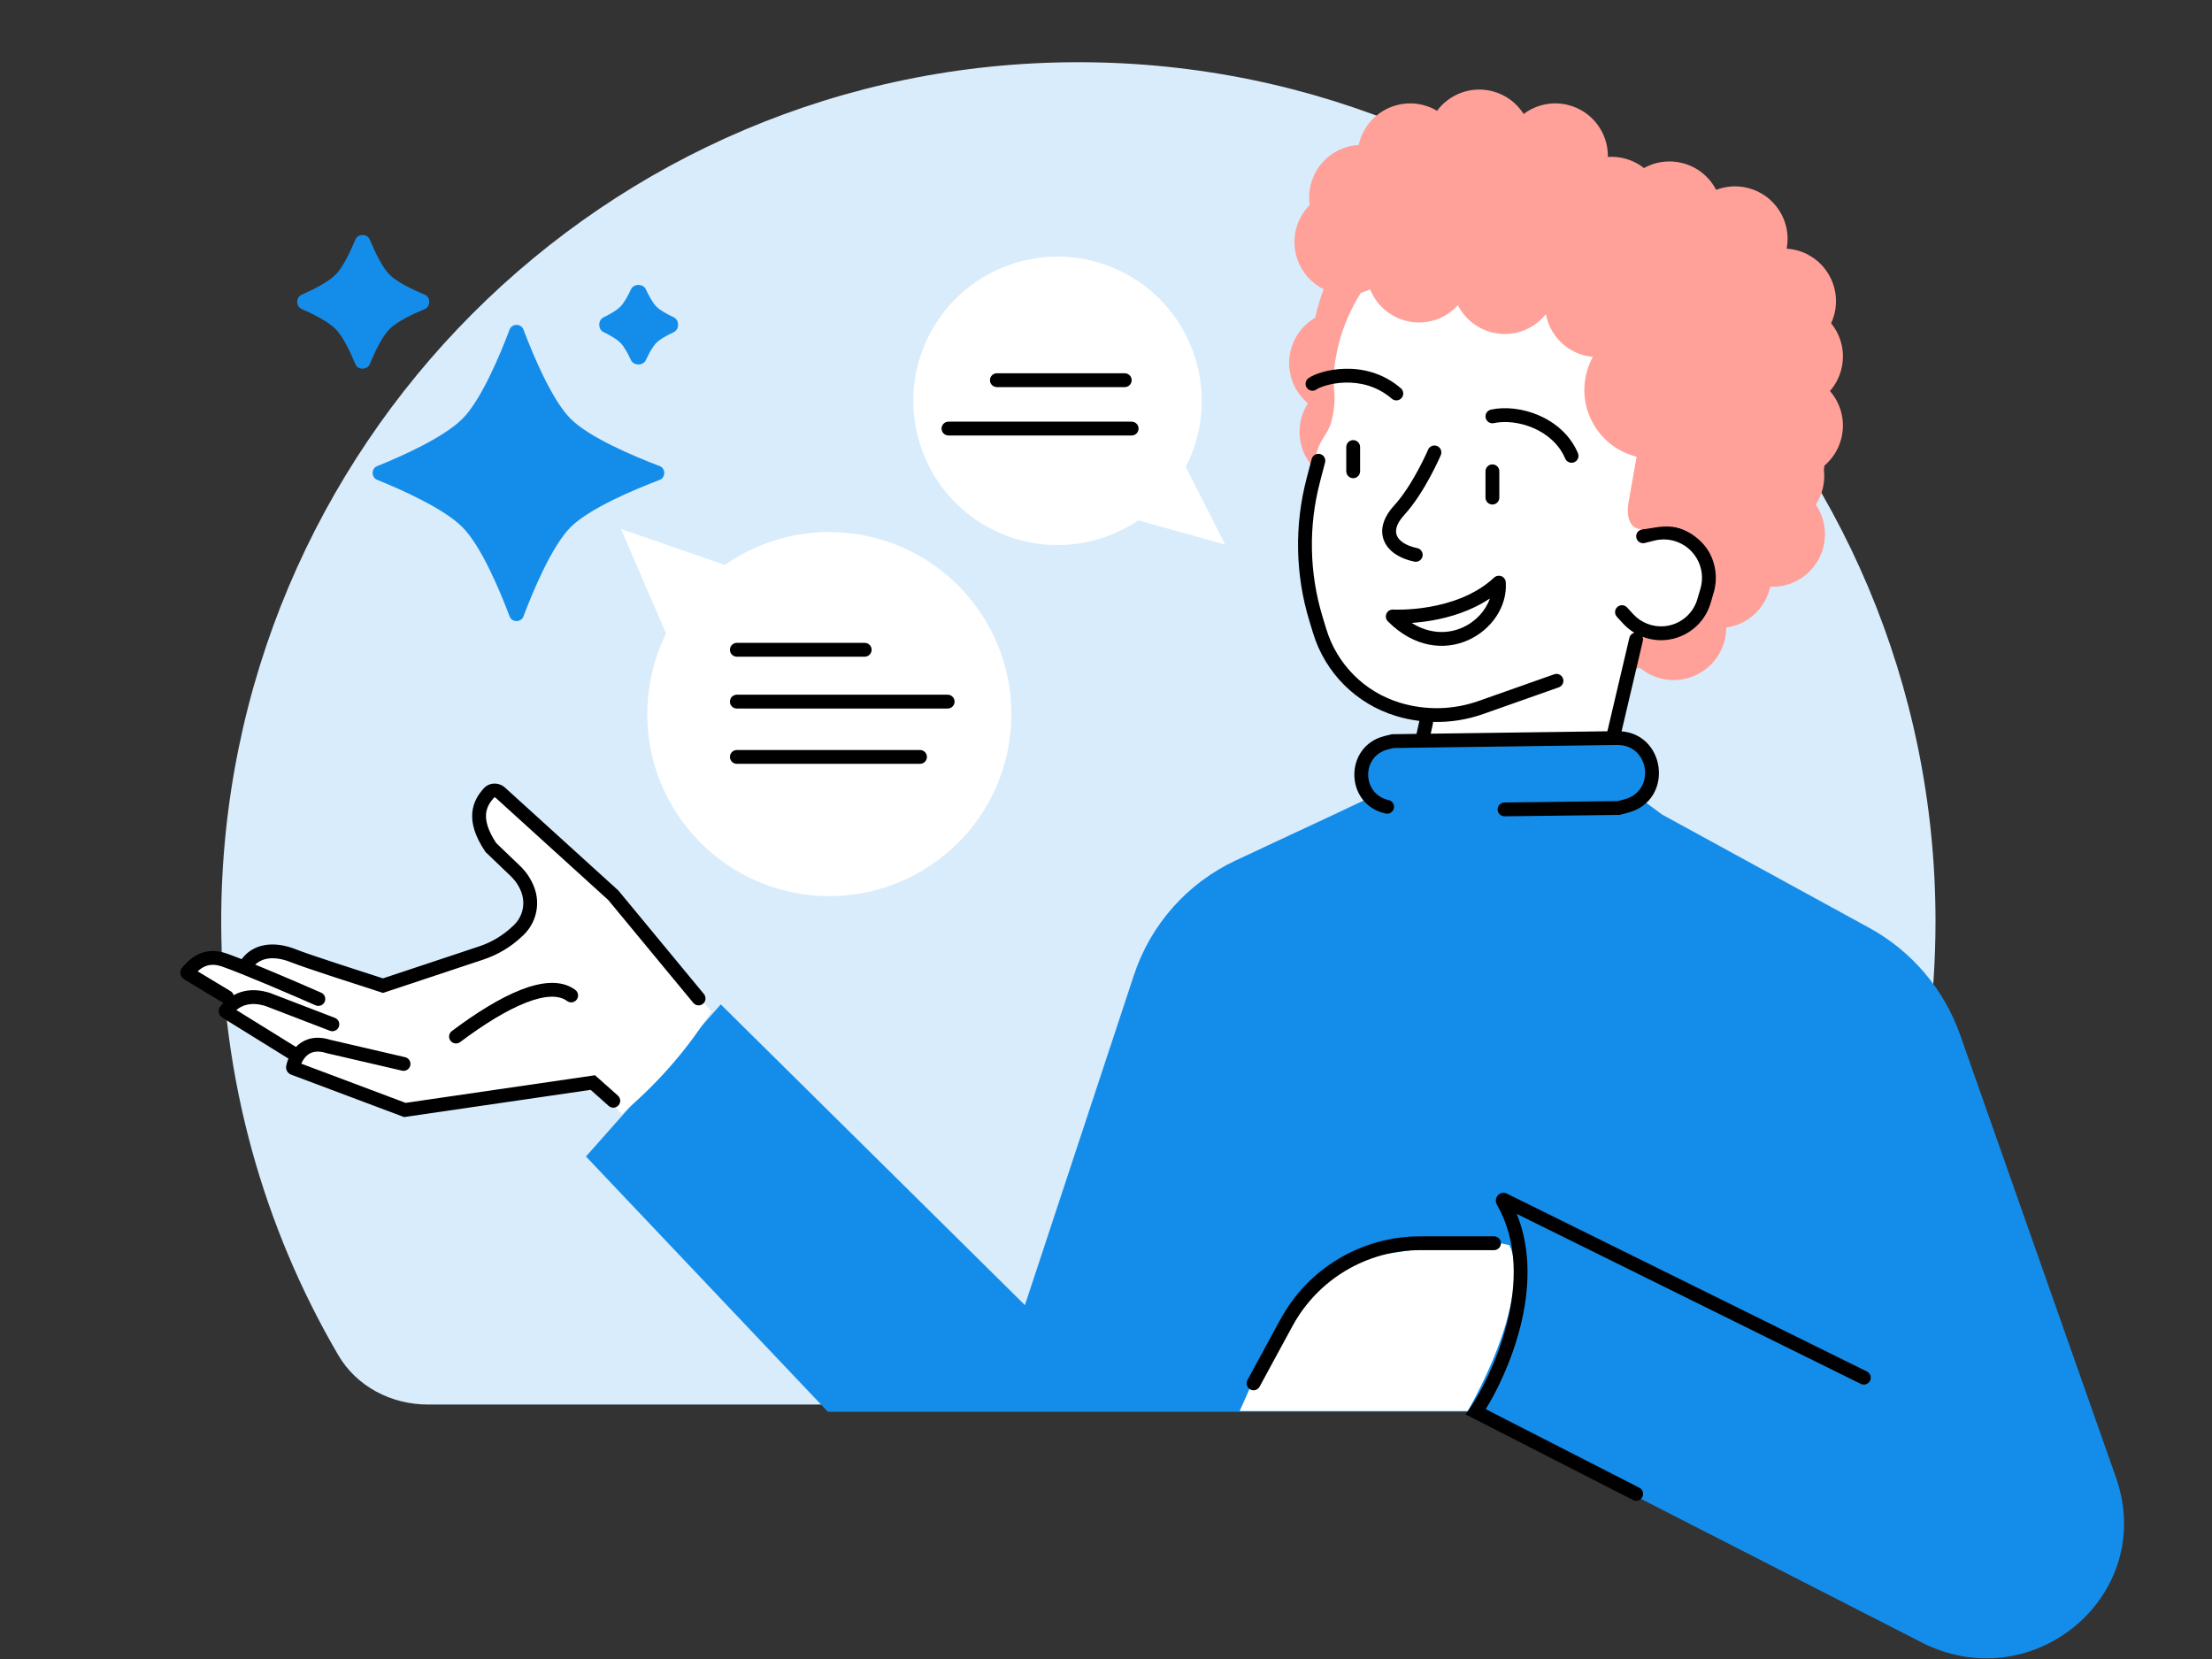 <svg width="320" height="240" viewBox="0 0 320 240" fill="none" xmlns="http://www.w3.org/2000/svg">
<rect x="0" y="0" width="320" height="240" fill="#333333" stroke="none"/>
<path d="M250.084 203.189C255.384 203.189 260.402 200.601 263.076 196.025C273.834 177.612 280.001 156.177 280.001 133.297C280.001 64.65 224.484 9 156.001 9C87.517 9 32.001 64.65 32.001 133.297C32.001 156.177 38.168 177.612 48.926 196.025C51.599 200.601 56.618 203.189 61.917 203.189H250.084Z" fill="#D8ECFC"/>
<path fill-rule="evenodd" clip-rule="evenodd" d="M53.49 34.653C53.129 33.782 51.774 33.782 51.413 34.653C50.664 36.46 49.602 38.681 48.54 39.746C47.471 40.817 45.344 41.889 43.633 42.64C42.79 43.011 42.79 44.324 43.633 44.694C45.344 45.446 47.471 46.517 48.54 47.588C49.602 48.653 50.664 50.874 51.413 52.682C51.774 53.552 53.129 53.552 53.49 52.682C54.239 50.874 55.301 48.653 56.363 47.588C57.425 46.524 59.641 45.459 61.444 44.708C62.312 44.347 62.312 42.988 61.444 42.626C59.641 41.876 57.425 40.811 56.363 39.746C55.301 38.681 54.239 36.46 53.49 34.653Z" fill="#148DEA"/>
<path fill-rule="evenodd" clip-rule="evenodd" d="M75.719 47.661C75.386 46.78 74.063 46.78 73.729 47.661C72.32 51.386 69.611 57.865 66.901 60.581C64.185 63.304 58.047 66.028 54.55 67.437C53.696 67.781 53.696 69.066 54.55 69.41C58.047 70.82 64.185 73.543 66.901 76.265C69.611 78.982 72.32 85.461 73.729 89.186C74.063 90.067 75.386 90.067 75.719 89.186C77.128 85.461 79.838 78.982 82.547 76.265C85.256 73.549 91.719 70.834 95.436 69.421C96.315 69.087 96.315 67.761 95.436 67.427C91.719 66.013 85.256 63.297 82.547 60.581C79.838 57.865 77.128 51.386 75.719 47.661Z" fill="#148DEA"/>
<path fill-rule="evenodd" clip-rule="evenodd" d="M91.272 41.863C91.666 41.008 93.047 41.008 93.44 41.863C93.887 42.834 94.425 43.82 94.964 44.36C95.502 44.9 96.486 45.44 97.455 45.888C98.308 46.282 98.308 47.666 97.455 48.061C96.486 48.508 95.502 49.048 94.964 49.588C94.425 50.128 93.887 51.114 93.44 52.085C93.047 52.941 91.666 52.941 91.272 52.085C90.826 51.114 90.287 50.128 89.749 49.588C89.203 49.041 88.243 48.494 87.311 48.043C86.483 47.642 86.483 46.307 87.311 45.905C88.243 45.454 89.203 44.907 89.749 44.36C90.287 43.82 90.826 42.834 91.272 41.863Z" fill="#148DEA"/>
<path d="M227.844 24.133C205.566 21.26 193.62 31.367 190.252 45.977C188.296 47.127 186.872 49.134 186.56 51.558C186.216 54.224 187.299 56.743 189.215 58.353C188.619 59.276 188.213 60.342 188.063 61.504C187.526 65.668 190.467 69.479 194.63 70.016C194.836 70.042 195.041 70.058 195.244 70.067C199.769 76.102 206.628 80.793 214.817 83.002L218.299 98.152C224.924 99.007 231.365 98.394 237.229 96.589C238.307 97.499 239.649 98.122 241.152 98.316C245.316 98.853 249.127 95.913 249.664 91.749C249.705 91.427 249.725 91.106 249.726 90.788C252.825 90.355 255.411 88.029 256.094 84.882C259.993 85.046 263.436 82.204 263.945 78.261C264.2 76.283 263.669 74.384 262.596 72.879C263.287 70.813 263.787 68.659 264.074 66.431C266.71 45.991 254.454 27.564 227.846 24.132L227.844 24.133Z" fill="#FFA099"/>
<path d="M237.833 87.91L210.317 82.751L204.414 110.046C204.155 111.246 203.457 112.307 202.457 113.02L194.266 118.866L213.756 124.598L243.567 126.317L233.811 116.188C232.663 114.996 232.189 113.308 232.548 111.693L237.833 87.91Z" fill="white"/>
<path d="M224.505 98.355L213.33 102.3C209.606 103.615 205.559 103.702 201.782 102.548C196.268 100.864 192.053 96.394 190.697 90.79L189.823 87.177C188.385 81.233 188.375 75.04 189.676 69.065C189.882 68.118 190.068 67.247 190.211 66.547C190.941 62.973 192.17 63.224 192.754 60.365C193.629 56.077 192.254 56.541 193.421 50.823C195.465 40.817 205.476 27.227 226.203 31.459C239.068 34.086 255.899 46.456 252.397 63.609C250.208 74.33 244.898 78.457 244.898 78.457C246.604 81.039 248.507 83.661 246.005 87.618C242.706 92.836 238.406 92.022 236.553 90.155L224.505 98.355Z" fill="white"/>
<path d="M238.832 76.267C242.12 75.439 245.558 76.905 247.235 79.852C248.247 81.63 248.494 83.742 247.92 85.705L247.471 87.237C246.609 90.186 244.029 92.307 240.969 92.583C239.813 92.687 238.665 92.519 237.61 92.112C237.688 92.299 237.711 92.512 237.661 92.725L233.075 112.215C232.948 112.752 232.41 113.085 231.873 112.959C231.335 112.832 231.002 112.294 231.129 111.757L235.715 92.266C235.801 91.897 236.082 91.624 236.424 91.53C235.824 91.167 235.271 90.718 234.786 90.188L233.907 89.228C233.534 88.821 233.562 88.189 233.968 87.816C234.376 87.443 235.008 87.471 235.382 87.878L236.26 88.837C237.414 90.096 239.089 90.744 240.79 90.591C243.031 90.388 244.92 88.835 245.551 86.676L246 85.143C246.422 83.701 246.24 82.148 245.497 80.842C244.264 78.675 241.737 77.598 239.32 78.207L237.942 78.555C237.407 78.689 236.863 78.364 236.728 77.829C236.593 77.293 236.918 76.75 237.454 76.615L238.832 76.267ZM189.758 66.397C189.897 65.863 190.444 65.543 190.978 65.683C191.512 65.822 191.832 66.369 191.692 66.903L190.951 69.737C189.272 76.15 189.405 82.904 191.335 89.246L191.874 91.018C193.424 96.111 197.407 100.098 202.498 101.652C206.228 102.791 210.225 102.706 213.903 101.407L224.839 97.547C225.359 97.363 225.931 97.635 226.115 98.156C226.299 98.677 226.025 99.249 225.505 99.433L214.569 103.293C212.222 104.121 209.758 104.504 207.3 104.44C207.31 104.542 207.305 104.646 207.282 104.751L206.135 109.91C206.016 110.449 205.481 110.79 204.942 110.67C204.403 110.55 204.064 110.015 204.183 109.476L205.33 104.317C205.332 104.309 205.334 104.301 205.336 104.293C204.182 104.15 203.036 103.908 201.913 103.565C196.185 101.816 191.704 97.331 189.961 91.601L189.421 89.829C187.383 83.133 187.242 76.002 189.015 69.23L189.758 66.397ZM216.262 83.463C216.534 83.274 216.885 83.229 217.199 83.352C217.557 83.493 217.804 83.827 217.832 84.211C218.091 87.786 215.702 91.134 212.38 92.612C208.976 94.127 204.586 93.711 200.774 89.886C200.481 89.592 200.401 89.148 200.571 88.769C200.741 88.392 201.126 88.158 201.54 88.181H201.544C201.547 88.182 201.552 88.182 201.559 88.183C201.574 88.183 201.598 88.184 201.63 88.185C201.694 88.188 201.792 88.192 201.92 88.194C202.176 88.199 202.553 88.199 203.026 88.183C203.973 88.152 205.296 88.055 206.794 87.794C209.811 87.268 213.43 86.094 216.151 83.553L216.262 83.463ZM215.532 86.582C212.794 88.415 209.692 89.319 207.137 89.764C206.063 89.952 205.074 90.059 204.232 90.12C206.855 91.763 209.491 91.709 211.567 90.785C213.484 89.932 214.924 88.352 215.532 86.582ZM206.595 65.054C206.812 64.546 207.399 64.309 207.907 64.525C208.415 64.742 208.651 65.329 208.435 65.837L208.434 65.839L208.432 65.843C208.431 65.846 208.43 65.851 208.427 65.856C208.423 65.868 208.415 65.883 208.406 65.904C208.388 65.946 208.361 66.007 208.327 66.084C208.258 66.239 208.156 66.462 208.026 66.739C207.766 67.292 207.389 68.062 206.92 68.933C205.989 70.659 204.666 72.839 203.145 74.498C201.854 75.907 201.821 76.914 202.103 77.534C202.427 78.243 203.372 78.955 205.014 79.29C205.555 79.401 205.904 79.929 205.794 80.47C205.683 81.011 205.155 81.359 204.614 81.249C202.683 80.855 200.988 79.91 200.283 78.362C199.537 76.725 200.088 74.873 201.671 73.146C203.024 71.67 204.254 69.662 205.159 67.983C205.607 67.151 205.968 66.415 206.216 65.888C206.34 65.624 206.436 65.413 206.501 65.269C206.533 65.198 206.557 65.142 206.573 65.105C206.581 65.087 206.587 65.073 206.591 65.064C206.592 65.06 206.594 65.057 206.594 65.055L206.595 65.054ZM214.9 71.987V68.18C214.9 67.628 215.348 67.18 215.9 67.18C216.452 67.181 216.9 67.629 216.9 68.18V71.987C216.9 72.539 216.452 72.987 215.9 72.987C215.348 72.987 214.9 72.539 214.9 71.987ZM194.759 68.18V64.67C194.759 64.118 195.207 63.67 195.759 63.67C196.312 63.67 196.759 64.118 196.759 64.67V68.18C196.759 68.733 196.312 69.18 195.759 69.18C195.207 69.18 194.759 68.733 194.759 68.18ZM215.686 59.258C217.754 58.806 220.331 59.091 222.651 60.1C224.983 61.116 227.149 62.906 228.272 65.556C228.488 66.065 228.25 66.653 227.742 66.868C227.233 67.084 226.646 66.845 226.43 66.337C225.55 64.26 223.827 62.794 221.852 61.934C219.866 61.07 217.718 60.861 216.113 61.212C215.573 61.33 215.04 60.988 214.923 60.448C214.805 59.909 215.147 59.376 215.686 59.258ZM194.52 53.347C196.994 53.279 200.012 53.888 202.655 56.167C203.073 56.528 203.12 57.159 202.759 57.577C202.399 57.995 201.768 58.042 201.349 57.681C199.173 55.805 196.683 55.288 194.576 55.347C193.521 55.376 192.575 55.55 191.837 55.763C191.066 55.984 190.609 56.221 190.476 56.322C190.037 56.656 189.409 56.571 189.075 56.132C188.741 55.692 188.826 55.065 189.265 54.73C189.691 54.406 190.428 54.086 191.284 53.84C192.172 53.585 193.285 53.382 194.52 53.347Z" fill="black"/>
<path d="M270.408 134.222L240.463 117.846L237.948 115.994C240.906 113.206 239.319 107.331 234.393 107.373L201.919 107.815L200.976 108.051C197.419 108.941 196.51 112.887 198.183 115.377L192.955 117.846L178.776 124.471C171.791 127.734 166.46 133.735 164.042 141.056L148.27 188.804L104.27 145.304L84.77 167.304L119.77 204.24H212.871L237.948 217.122L278.486 237.851C294.5 245.5 312.021 230.541 306.098 213.716L283.561 149.699C281.236 143.094 276.551 137.582 270.408 134.222Z" fill="#148DEA"/>
<path d="M235.52 117.567C242.343 115.769 240.996 105.711 233.939 105.772L233.934 105.771L201.461 106.214L201.344 106.215L201.232 106.244L200.289 106.479C194.384 107.957 194.509 116.393 200.456 117.694C200.996 117.812 201.529 117.47 201.647 116.931C201.765 116.392 201.424 115.858 200.884 115.74C197.002 114.891 196.92 109.384 200.775 108.42L201.607 108.212L233.962 107.772C238.66 107.737 239.556 114.434 235.01 115.633L234.021 115.894L217.642 116.091C217.09 116.098 216.648 116.551 216.654 117.104C216.661 117.656 217.115 118.097 217.667 118.091L234.167 117.892L234.291 117.891L234.41 117.86L235.52 117.567Z" fill="black"/>
<path d="M198.125 181.735L214.619 179.345L218.343 180.124C219.783 182.798 219.747 190.797 212.343 204.124H179.343L184.817 191.813C187.227 186.391 192.253 182.586 198.125 181.735Z" fill="white"/>
<path d="M216.13 178.854C216.682 178.854 217.13 179.302 217.13 179.854C217.13 180.406 216.682 180.854 216.13 180.854H205.435C197.734 180.854 190.651 185.069 186.978 191.837L182.222 200.601C181.959 201.086 181.352 201.266 180.867 201.003C180.381 200.739 180.201 200.132 180.464 199.647L185.22 190.883C189.243 183.47 197.001 178.854 205.435 178.854H216.13Z" fill="black"/>
<path d="M217.912 172.638C216.882 172.228 216.045 173.397 216.541 174.258C219.62 179.595 219.403 185.895 217.993 191.472C216.586 197.041 214.029 201.723 212.668 203.667L212.009 204.608L236.247 217.002C236.739 217.253 237.341 217.058 237.592 216.567C237.843 216.075 237.649 215.472 237.157 215.221L214.935 203.857C216.461 201.409 218.65 197.035 219.932 191.961C221.213 186.892 221.619 180.997 219.422 175.61L269.19 200.2C269.685 200.445 270.285 200.242 270.53 199.747C270.774 199.252 270.571 198.652 270.076 198.407L218.013 172.683L217.912 172.638Z" fill="black"/>
<path d="M31.841 146.349L42.663 152.841L43.091 152.924C42.662 153.542 42.424 154.236 42.332 154.774L58.528 160.859L85.723 156.893L89.957 161.1C94.865 157.011 99.118 152.196 102.571 146.822L102.912 146.292L93.334 135.653L87.487 127.785L71.445 113.594L68.978 117.913L73.294 125.314L76.434 131.144C77.084 132.351 76.626 133.856 75.414 134.496L66.777 139.06L53.02 142.678C50.087 141.735 43.73 139.631 41.757 138.763C39.784 137.895 36.923 138.599 35.74 139.06L34.186 139.817C33.503 139.551 32.898 139.325 32.409 139.155C29.405 138.111 26.999 139.776 26.171 140.739L32.816 144.528L33.462 145.157C32.705 145.528 32.152 145.987 31.841 146.349Z" fill="white"/>
<path d="M75.35 143.19C72.334 144.37 68.885 146.516 65.368 149.154C64.926 149.485 64.837 150.112 65.168 150.553C65.5 150.995 66.126 151.084 66.568 150.753C70.025 148.16 73.307 146.137 76.078 145.053C78.919 143.942 80.879 143.947 82.032 144.809C82.475 145.14 83.101 145.05 83.432 144.607C83.762 144.165 83.671 143.538 83.229 143.208C81.179 141.676 78.295 142.038 75.35 143.19Z" fill="black"/>
<path d="M69.975 114.057C70.82 113.119 72.211 113.17 73.058 113.939L89.45 128.821L89.496 128.877L101.834 143.804C102.186 144.229 102.126 144.86 101.701 145.212C101.275 145.564 100.644 145.504 100.292 145.078L87.996 130.203L71.713 115.42C71.664 115.375 71.604 115.356 71.553 115.357C71.507 115.358 71.48 115.375 71.461 115.395C70.861 116.063 70.397 116.798 70.317 117.756C70.237 118.707 70.524 120.051 71.784 121.961L75.241 125.275C76.15 126.148 76.853 127.213 77.295 128.394C78.199 130.804 77.573 133.521 75.704 135.292L75.509 135.477C73.921 136.981 72.022 138.119 69.947 138.81L55.722 143.539L55.411 143.642L55.1 143.542C52.197 142.608 44.122 140.017 42.078 139.199C39.653 138.229 37.921 138.588 36.924 139.546C40.257 140.908 44.271 142.641 46.459 143.604C46.965 143.826 47.194 144.416 46.972 144.922C46.75 145.427 46.16 145.657 45.655 145.435C42.354 143.983 35.067 140.847 32.11 139.819C30.922 139.407 30.088 139.577 29.468 139.894C29.139 140.062 28.852 140.28 28.595 140.518L33.361 143.392C33.584 143.526 33.735 143.735 33.803 143.968C33.985 143.867 34.179 143.773 34.384 143.687C35.528 143.213 36.961 143.051 38.707 143.539L39.061 143.645L39.087 143.653L39.113 143.664L48.444 147.249C48.959 147.447 49.216 148.026 49.018 148.541C48.82 149.056 48.241 149.313 47.726 149.115L38.431 145.544C36.957 145.073 35.903 145.223 35.15 145.535C34.778 145.689 34.459 145.892 34.183 146.11L42.809 151.457C42.913 151.349 43.022 151.245 43.139 151.145C44.236 150.213 45.795 149.804 47.785 150.426L58.607 152.938C59.145 153.063 59.478 153.601 59.354 154.139C59.229 154.677 58.692 155.012 58.154 154.887L47.315 152.37L47.274 152.36L47.235 152.348C45.812 151.89 44.967 152.218 44.435 152.67C44.051 152.996 43.771 153.439 43.588 153.878L58.678 159.547L86.079 155.551L89.389 158.496C89.802 158.863 89.838 159.496 89.471 159.908C89.104 160.321 88.472 160.357 88.06 159.99L85.445 157.664L58.456 161.601L42.115 155.461C41.624 155.276 41.298 154.757 41.408 154.196L41.492 153.841C41.552 153.618 41.63 153.382 41.729 153.141L32.173 147.218C31.595 146.86 31.453 146.055 31.921 145.522L32.114 145.31C32.177 145.241 32.245 145.17 32.318 145.098L26.634 141.671C26.044 141.315 25.904 140.509 26.361 139.978L26.736 139.553C27.166 139.085 27.768 138.516 28.559 138.112C29.662 137.549 31.061 137.338 32.766 137.931C33.357 138.136 34.109 138.424 34.963 138.76C36.585 136.538 39.563 136.04 42.821 137.343C44.715 138.1 52.227 140.516 55.401 141.537L69.316 136.911C71.113 136.313 72.758 135.328 74.133 134.025L74.329 133.841C75.614 132.623 76.045 130.753 75.423 129.096C75.086 128.196 74.55 127.384 73.857 126.72L70.316 123.325L70.237 123.25L70.176 123.159C68.715 120.975 68.193 119.155 68.324 117.59C68.455 116.018 69.23 114.884 69.975 114.057Z" fill="black"/>
<path d="M158.995 77.967C147.96 81.285 136.326 75.029 133.008 63.994C129.69 52.96 135.946 41.325 146.981 38.007C158.015 34.69 169.65 40.945 172.968 51.98C174.588 57.367 173.925 62.898 171.539 67.534L177.245 78.782L164.669 75.281C162.967 76.429 161.065 77.344 158.995 77.967Z" fill="white"/>
<path d="M137.213 61C136.66 61 136.213 61.448 136.213 62C136.213 62.552 136.66 63 137.213 63H163.713C164.265 63 164.713 62.552 164.713 62C164.713 61.448 164.265 61 163.713 61H137.213ZM144.213 54C143.66 54 143.213 54.448 143.213 55C143.213 55.552 143.66 56 144.213 56H162.713C163.265 56 163.713 55.552 163.713 55C163.713 54.448 163.265 54 162.713 54H144.213Z" fill="black"/>
<path d="M93.964 99.201C91.697 113.568 101.507 127.052 115.874 129.318C130.241 131.585 143.725 121.775 145.991 107.408C148.258 93.041 138.448 79.557 124.081 77.291C117.067 76.184 110.263 77.956 104.872 81.732L89.831 76.515L96.356 91.646C95.209 93.971 94.389 96.505 93.964 99.201Z" fill="white"/>
<path d="M106.595 108.5C106.043 108.5 105.595 108.948 105.595 109.5C105.595 110.052 106.043 110.5 106.595 110.5H133.095C133.647 110.5 134.095 110.052 134.095 109.5C134.095 108.948 133.647 108.5 133.095 108.5H106.595ZM106.595 100.5C106.043 100.5 105.595 100.948 105.595 101.5C105.595 102.052 106.043 102.5 106.595 102.5H137.095C137.647 102.5 138.095 102.052 138.095 101.5C138.095 100.948 137.647 100.5 137.095 100.5H106.595ZM106.595 93C106.043 93 105.595 93.448 105.595 94C105.595 94.552 106.043 95 106.595 95H125.095C125.647 95 126.095 94.552 126.095 94C126.095 93.448 125.647 93 125.095 93H106.595Z" fill="black"/>
<path d="M226.838 15.184C224.522 14.606 222.19 15.159 220.42 16.49C219.41 14.898 217.812 13.675 215.838 13.183C212.767 12.418 209.667 13.637 207.89 16.027C207.266 15.656 206.579 15.368 205.838 15.184C201.761 14.167 197.632 16.648 196.615 20.725C196.595 20.806 196.579 20.887 196.562 20.968C193.323 21.152 190.441 23.412 189.615 26.726C189.368 27.716 189.329 28.71 189.468 29.661C188.534 30.602 187.832 31.797 187.488 33.177C186.471 37.255 188.953 41.385 193.03 42.401C194.839 42.852 196.657 42.614 198.209 41.855C199.086 44.049 200.967 45.805 203.435 46.421C206.249 47.122 209.089 46.158 210.912 44.151C211.877 46.048 213.624 47.533 215.851 48.088C218.827 48.83 221.83 47.708 223.631 45.463C223.634 45.463 223.637 45.464 223.64 45.464C224.175 48.293 226.299 50.695 229.276 51.437C229.658 51.533 230.042 51.596 230.423 51.632C230.024 52.362 229.71 53.155 229.499 54C228.17 59.334 231.416 64.735 236.749 66.065C236.752 66.065 236.755 66.065 236.758 66.066L235.558 72.889C235.552 72.923 235.012 76.002 237 76.5C239 77 243.041 73.946 247.501 80C249.746 79.976 251.805 78.446 253.425 75.912C253.755 76.046 254.099 76.161 254.456 76.249C258.533 77.266 262.662 74.785 263.679 70.708C263.951 69.617 263.971 68.522 263.779 67.485C265.023 66.481 265.964 65.079 266.38 63.407C267.005 60.901 266.308 58.377 264.733 56.566C265.501 55.687 266.079 54.618 266.381 53.407C266.983 50.992 266.358 48.559 264.901 46.765C265.099 46.336 265.262 45.883 265.38 45.407C266.397 41.33 263.916 37.2 259.839 36.184C259.383 36.07 258.926 36.002 258.474 35.973C259.218 32.041 256.771 28.165 252.838 27.184C251.261 26.791 249.677 26.922 248.267 27.465C247.297 25.593 245.558 24.131 243.351 23.581C241.404 23.095 239.447 23.409 237.821 24.311C237.002 23.667 236.037 23.18 234.961 22.912C234.17 22.714 233.376 22.65 232.604 22.703C232.67 19.236 230.345 16.058 226.838 15.184ZM218.576 26.643C218.799 26.993 219.048 27.327 219.326 27.638C218.311 27.768 217.316 27.94 216.346 28.151C216.32 28.044 216.29 27.938 216.259 27.832C217.095 27.571 217.879 27.167 218.576 26.643Z" fill="#FFA099"/>
</svg>
